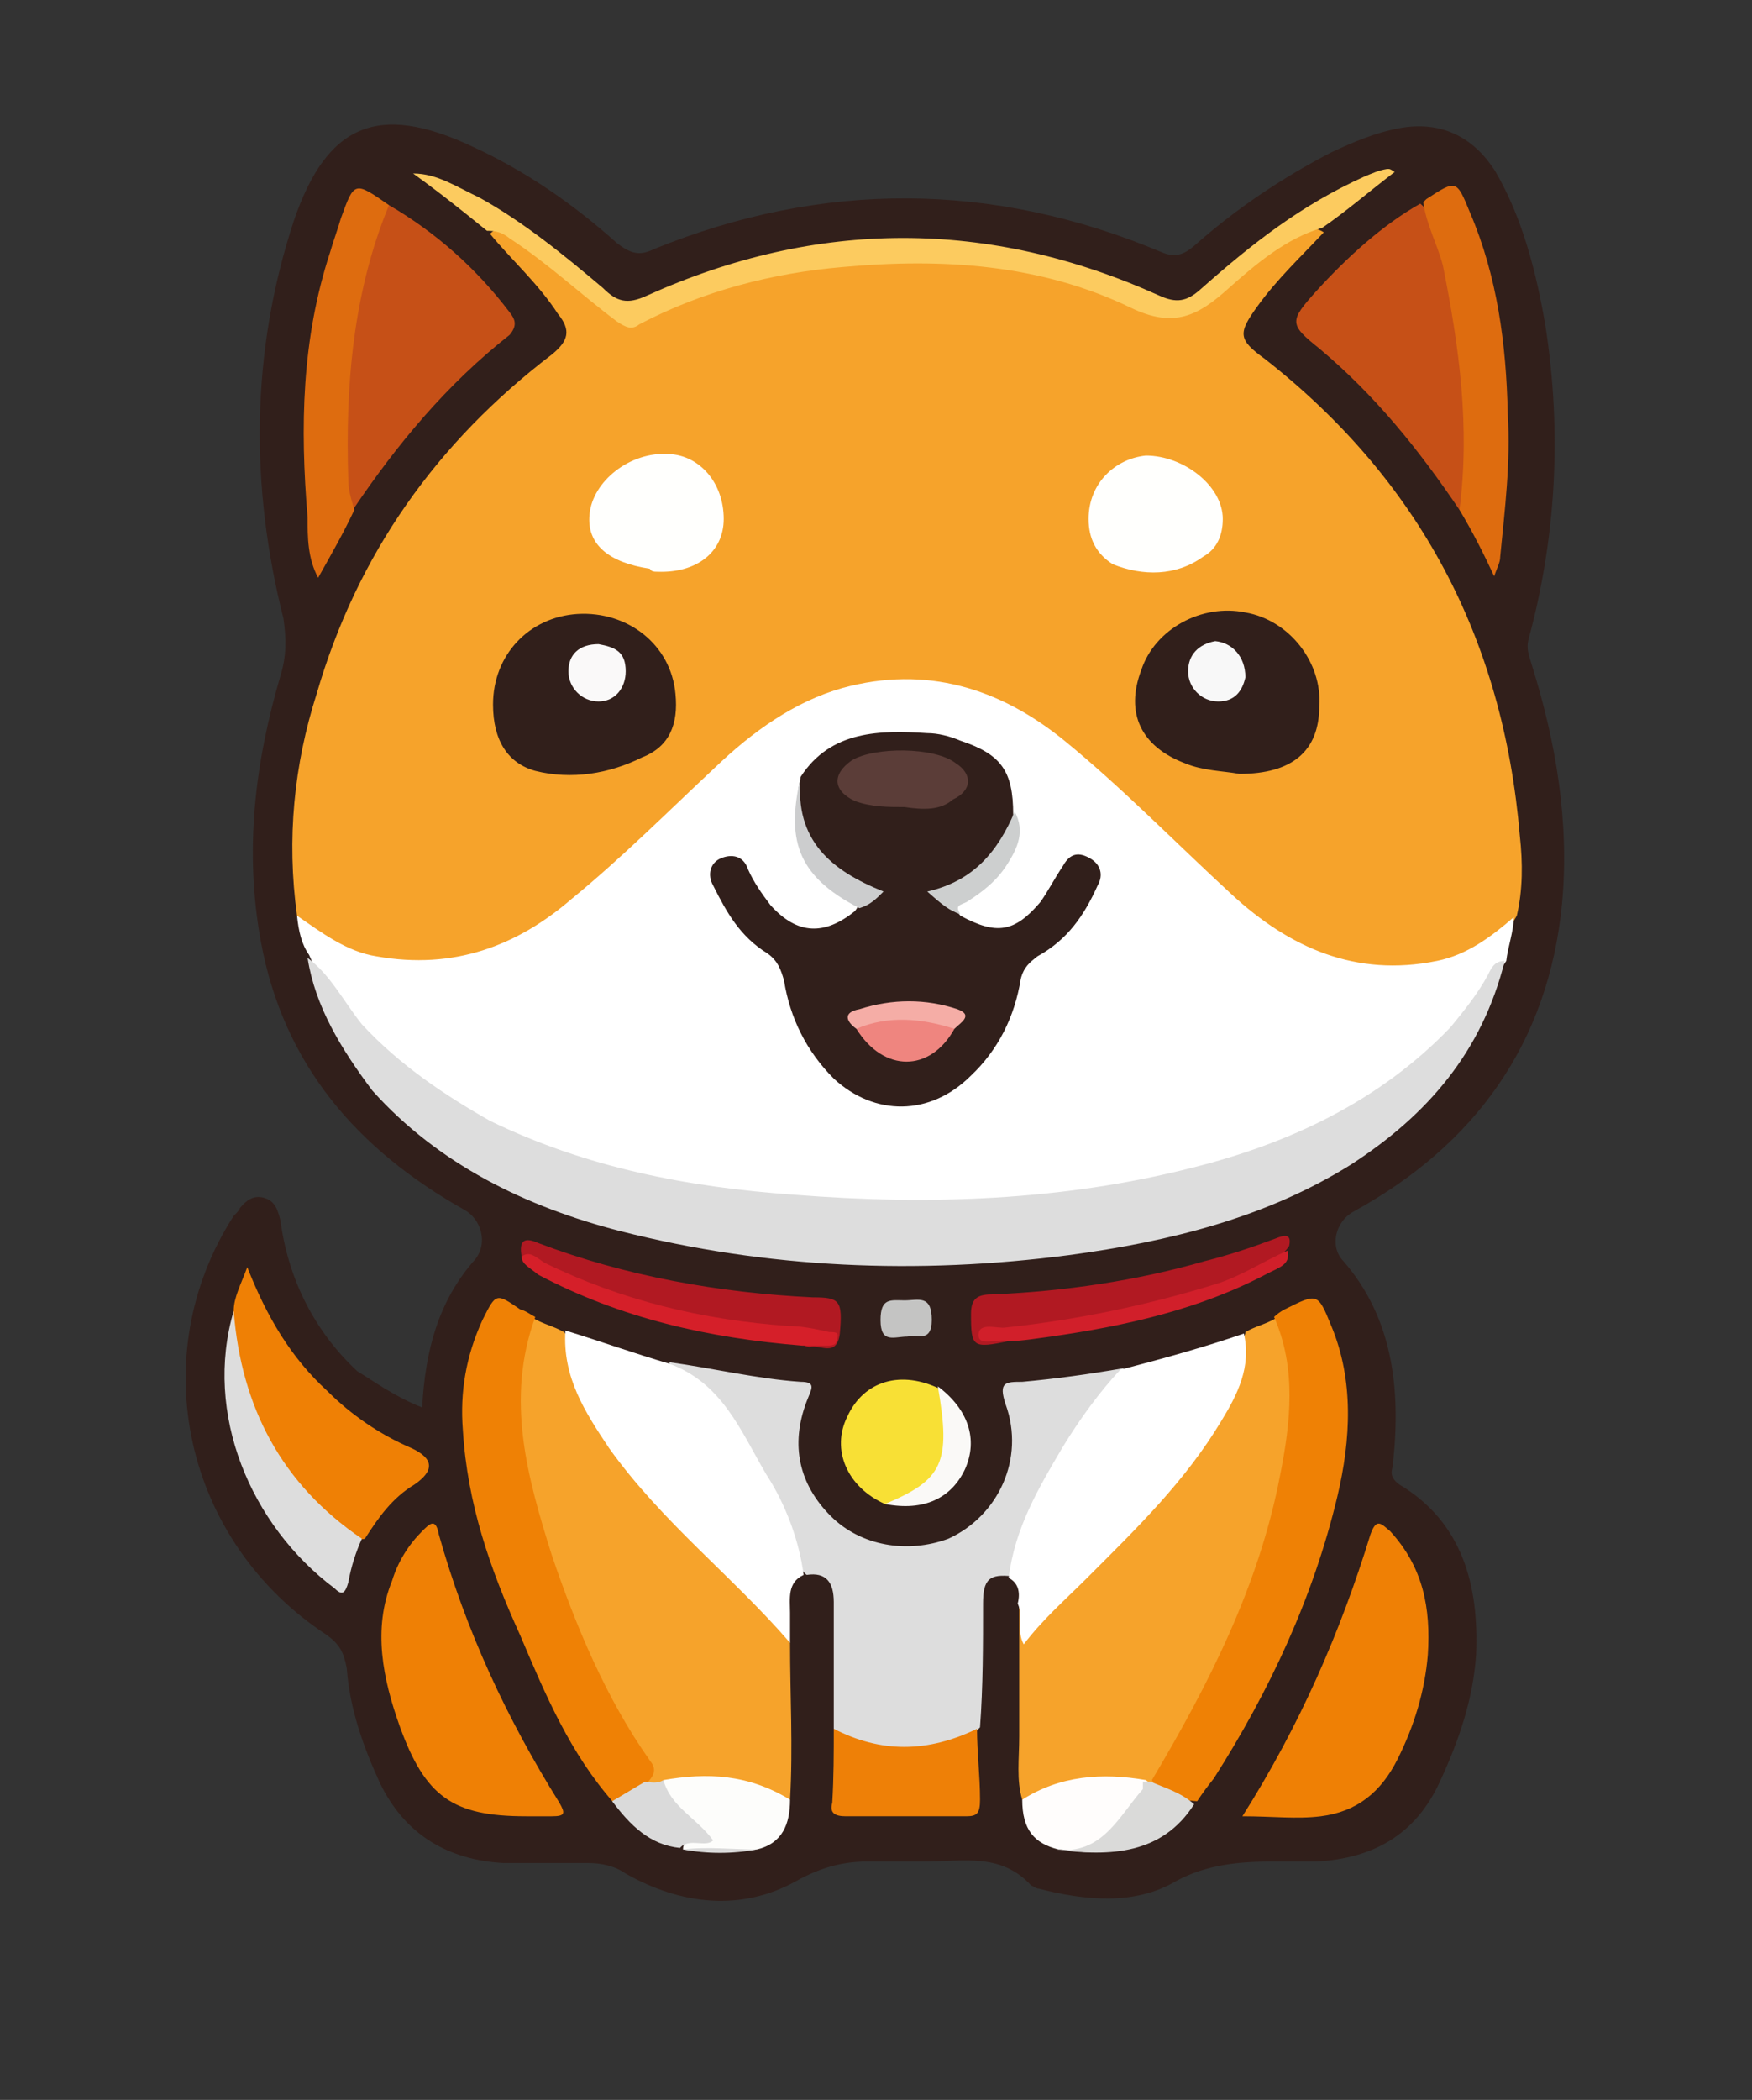 <svg version="1.1" id="Layer_1" xmlns="http://www.w3.org/2000/svg" x="0" y="0" viewBox="0 0 116.2 139.2" style="enable-background:new 0 0 116.2 139.2" xml:space="preserve"><rect x="0" y="0" width="116.2" height="139.2" fill="#333333" stroke="none"/><style>.st1{fill:#311f1b}.st2{fill:#f6a32b}.st3{fill:#fff}.st4{fill:#ddd}.st5{fill:#ef8105}.st6{fill:#ef8005}.st7{fill:#c65017}.st9{fill:#de6c0f}.st12{fill:#b11922}.st18{fill:#dadada}.st21{fill:#fffffd}</style><path class="st1" d="M28 93.3c.2-3.8 1.1-7.1 3.5-9.8.9-1.1.4-2.7-.7-3.3-7.1-4-12-9.6-13.5-17.8-1.1-6-.4-11.8 1.3-17.6.4-1.3.4-2.4.2-3.8-2.2-8.7-2.2-17.6.7-26.4 2.2-6.4 5.6-7.8 11.8-4.9 3.5 1.6 6.7 3.8 9.6 6.4.9.7 1.5.9 2.5.4C54.5 12 65.8 12 77 16.7c.9.4 1.5.2 2.2-.4 2.7-2.4 5.8-4.5 9.1-6.2 1.5-.7 2.9-1.3 4.5-1.6 2.7-.5 4.9.5 6.4 2.9 1.8 3.1 2.7 6.7 3.3 10.2 1.1 7.1.7 14-1.1 20.7-.2.7 0 1.1.2 1.8 1.6 5.1 2.5 10.4 2 15.8-.9 9.3-5.8 16-13.8 20.4-1.3.7-1.6 2.4-.7 3.3 3.3 3.8 3.8 8.5 3.3 13.3 0 .5-.4.9.4 1.5 4.2 2.5 5.3 6.7 5.1 11.3-.2 2.9-1.1 5.6-2.4 8.4-1.6 3.5-4.4 5.1-8.2 5.3h-2.9c-2.2 0-4.4.2-6.4 1.3-2.7 1.6-6 1.3-9.1.5-.2 0-.4-.2-.5-.2-2-2.2-4.5-1.6-7.1-1.6h-3.8c-1.6 0-3.1.4-4.7 1.3-3.6 2-7.6 1.6-11.3-.5-.7-.5-1.6-.7-2.5-.7h-5.6c-3.6-.2-6.5-1.8-8.2-5.3-1.1-2.4-2-4.9-2.2-7.6-.2-1.1-.5-1.6-1.3-2.2-9.5-6.2-12.2-18.5-6.2-27.8.2-.2.4-.4.4-.5.4-.5.9-.9 1.6-.7.7.2.9.7 1.1 1.5.5 3.8 2.2 7.3 5.1 10 1 .6 2.5 1.7 4.3 2.4z"/><path class="st2" d="M19.7 60.7c-.7-5.1-.2-10 1.3-14.7 2.7-9.3 8-16.7 15.6-22.5 1.1-.9 1.3-1.6.4-2.7-1.3-2-3.1-3.6-4.5-5.3.7-.7 1.3-.2 1.8.2 2.2 1.3 4 2.7 5.8 4.4 1.3.7 2.2.9 3.5.4 8-3.6 16.4-4.2 25.1-2.5 2.9.5 5.6 1.6 8.4 2.7.9.4 1.6.4 2.5-.4 1.8-1.6 3.8-3.1 5.8-4.4.7-.5 1.5-1.1 2.4-.5-1.5 1.6-3.1 3.1-4.4 4.9s-1.3 2.2.5 3.5c10.2 8 15.8 18.5 16.9 31.6.2 1.8.2 3.6-.2 5.3-1.5 2.7-4 3.5-6.7 3.6-4 .4-7.6-1.1-10.9-3.6-2.9-2.4-5.6-4.9-8.4-7.6-1.6-1.6-3.6-3.3-5.5-4.5-5.5-3.8-12.5-4-18.2.2-2.7 2-5.1 4.2-7.5 6.5-1.8 1.6-3.5 3.6-5.5 5.1-3.5 2.5-7.1 4.4-11.3 4-2.6-.4-5.1-1.1-6.9-3.7z"/><path class="st3" d="M19.7 60.7c1.6 1.1 3.3 2.4 5.3 2.7 5.1.9 9.3-.7 12.9-3.8 3.3-2.7 6.4-5.8 9.5-8.7 2.5-2.4 5.3-4.4 8.5-5.3 5.5-1.5 10.4 0 14.7 3.5 3.8 3.1 7.3 6.7 11.1 10.2 3.8 3.5 8.2 5.5 13.6 4.4 2-.4 3.6-1.6 5.1-2.9 0 .9-.4 2-.5 2.9-1.1 1.6-2 3.5-3.3 4.9-3.3 3.5-7.5 5.8-11.8 7.6-5.3 1.8-10.8 2.9-16.2 3.3-8.4.7-16.9.5-25.1-1.3-6.9-1.5-13.3-3.8-18.5-8.9-1.8-1.8-3.5-3.6-4.5-6-.5-.7-.7-1.6-.8-2.6z"/><path class="st4" d="M20.4 63.5c1.5 1.1 2.4 2.9 3.6 4.4 2.5 2.7 5.5 4.7 8.5 6.4 6.4 3.1 13.1 4.4 20.2 4.9 8.9.7 17.8.4 26.4-1.8 6.4-1.6 12.4-4.4 17.1-9.3.9-1.1 1.8-2.2 2.5-3.5.2-.4.4-.9 1.1-.9-1.5 6-5.1 10.2-10.2 13.5-5.6 3.5-12 5.1-18.7 6-10 1.3-20 .9-29.8-1.6-6.2-1.6-12-4.4-16.4-9.3-2.1-2.8-3.8-5.6-4.3-8.8z"/><path class="st2" d="M67.8 119.3c-.4-1.3-.2-2.7-.2-4.2V106c0-.4.2-.4.4-.2.4.4.2.9.4 1.5 3.5-3.5 7.3-6.5 10.4-10.5 1.8-2.4 3.5-4.7 3.6-7.8 0-.2.2-.5.2-.7.7-.4 1.3-.5 2-.9.9 0 .9.9 1.1 1.5.7 2.5.5 4.9.2 7.5-.5 4.5-2.2 8.5-4 12.7-1.1 2.7-2.4 5.3-4 7.6-.4.5-.7 1.3-1.3 1.6-.2.2-.5.2-.7.2-2.4-.4-4.7 0-7.1.9-.4.1-.6.1-1-.1zM52.4 108.9c0 3.5.2 6.9 0 10.4-.4.2-.7.2-1.1 0-2.2-.9-4.5-1.1-6.9-.7-.5.2-.9.2-1.5-.2-.2-.9-.7-1.8-1.1-2.5-3.1-5.6-5.6-11.3-7.1-17.6-.7-2.9-.9-6-.4-8.9.2-.7.4-1.6 1.1-2 .7.4 1.3.5 2 .9.4.4.5.7.5 1.3.2 2.5 1.5 4.5 2.9 6.5 2.9 3.8 6.5 7.1 10 10.5.7.5 1.4 1.2 1.6 2.3z"/><path class="st4" d="M55.3 114.6v-8.4c0-1.3-.5-2-1.8-1.8-.5-.4-.7-1.1-.9-1.6-1.1-3.5-2.9-6.7-5.1-9.6-.5-.9-1.3-1.6-2.4-2-.4-.2-.7-.2-.7-.9 2.9.4 5.8 1.1 8.7 1.3 1.1 0 .7.5.4 1.3-1.1 2.9-.5 5.5 1.6 7.6 2 2 5.1 2.5 7.8 1.5 3.3-1.5 5.1-5.3 3.8-8.9-.5-1.5 0-1.5 1.1-1.5 2.2-.2 4.4-.5 6.7-.9.2.5-.2.7-.4 1.1-2.9 3.5-5.3 7.5-6.4 11.8-.2.4-.2.7-.5.9-1.6-.2-2 .2-2 1.8 0 2.7 0 5.5-.2 8.2-2.1 2.4-7.9 2.2-9.7.1z"/><path class="st3" d="M44.4 90.4c3.5 1.3 4.7 4.4 6.4 7.3 1.3 2 2.2 4.4 2.5 6.7-1.1.5-.9 1.6-.9 2.5v2c-3.8-4.4-8.5-8-12-12.9-1.6-2.4-3.1-4.7-2.9-7.8 2.3.7 4.5 1.5 6.9 2.2zM66.9 104.6c.4-3.3 2-6 3.6-8.7 1.1-1.8 2.4-3.6 3.8-5.1 2.7-.7 5.6-1.5 8.2-2.4.5 2.2-.4 4-1.5 5.8-2.4 4-5.6 7.1-8.9 10.4-1.5 1.5-2.9 2.7-4.2 4.4-.5-.9 0-1.8-.4-2.7.2-.8 0-1.4-.6-1.7z"/><path class="st5" d="M76.4 118c3.8-6.4 7.1-12.9 8.5-20.2.7-3.5 1.1-7.1-.4-10.5.2-.2.5-.4.7-.5 2.2-1.1 2.2-1.1 3.1 1.1 1.5 3.6 1.3 7.5.4 11.3-1.6 6.7-4.5 12.9-8.2 18.7-.4.5-.7.9-1.1 1.5-1.2-.1-2.3-.1-3-1.4zM35.5 87.3c-2 5.5-.5 10.7 1.1 15.8 1.6 4.7 3.6 9.5 6.5 13.6.4.5.4.9-.2 1.5-.4.9-1.1 1.5-2.2 1.3-2.9-3.3-4.5-7.1-6.2-11.1-2-4.4-3.5-8.7-3.8-13.6-.2-2.5.2-4.9 1.3-7.3.9-1.8.9-1.8 2.5-.7.4.1.6.3 1 .5z"/><path class="st6" d="M82.4 120.4c3.8-6 6.5-12.2 8.5-18.7.4-1.1.7-.7 1.3-.2 2.2 2.4 2.7 5.1 2.5 8.2-.2 2.4-.9 4.7-2 6.9s-2.7 3.5-5.1 3.8c-1.6.2-3.2 0-5.2 0zM34.9 120.4c-4.9 0-6.7-1.3-8.4-6-1.1-3.1-1.8-6.4-.5-9.6.4-1.3 1.1-2.4 2-3.3.5-.5.9-.9 1.1.2 1.8 6.4 4.5 12.2 8 17.8.4.7.4.9-.5.9h-1.7z"/><path class="st7" d="M96.8 33.8c-2.7-4-5.6-7.6-9.3-10.7-2-1.6-2-1.8-.2-3.8 2-2.2 4.4-4.4 6.9-5.8.5.4.7.9.9 1.5 1.3 3.3 1.8 6.7 2 10.4.2 1.8.4 3.6.2 5.5.4 1.1.4 2.2-.5 2.9zM25.8 13.6c3.1 1.8 5.8 4.2 8 7.1.4.5.5.9 0 1.5-4.2 3.3-7.5 7.3-10.4 11.6-.7-.4-.9-1.1-.9-1.8-.2-5.5.4-10.7 1.8-16 .3-.9.4-1.8 1.5-2.4z"/><path d="M87.7 15.1c-2.4.7-4.4 2.4-6.2 4-2 1.8-3.6 2.7-6.5 1.3-6-2.9-12.5-3.3-19.1-2.7-4.7.4-9.3 1.6-13.5 3.8-.5.4-.9.2-1.5-.2-2.4-1.8-4.5-3.8-7.1-5.5-.5-.4-.9-.5-1.5-.5-1.6-1.3-3.1-2.5-4.9-3.8 1.6 0 2.9.9 4.4 1.6 2.9 1.6 5.6 3.8 8.2 6 .9.9 1.6 1.1 2.9.5 11.3-5.1 22.7-5.1 34 0 1.1.5 1.8.4 2.7-.4 3.5-3.1 6.7-5.6 10.9-7.5.5-.2.9-.4 1.5-.5.2 0 .2 0 .5.2-1.7 1.3-3.2 2.6-4.8 3.7z" style="fill:#fccb5f"/><path class="st6" d="M15.5 86.9c0-.9.5-1.8.9-2.9 1.3 3.3 2.9 6 5.3 8.2 1.6 1.6 3.5 2.9 5.6 3.8 1.5.7 1.5 1.5.2 2.4-1.5.9-2.4 2.2-3.3 3.6-.7.2-1.3-.4-1.6-.7-3.5-2.9-5.8-6.4-6.7-10.7-.6-1.3-.6-2.6-.4-3.7z"/><path class="st9" d="M25.8 13.6c-2.4 5.8-2.9 12-2.7 18.2 0 .7.2 1.3.4 2-.7 1.5-1.5 2.9-2.4 4.5-.7-1.3-.7-2.7-.7-4-.5-6-.4-11.8 1.5-17.6.2-.7.5-1.5.7-2.2.9-2.5.9-2.5 3.2-.9zM96.8 33.8c.7-5.5 0-10.7-1.1-16.2-.4-1.5-1.1-2.7-1.3-4.2l.2-.2c2-1.3 2-1.3 2.9.9 1.8 4.2 2.4 8.7 2.5 13.3.2 3.3-.2 6.4-.5 9.5 0 .4-.2.7-.4 1.3-.7-1.5-1.4-2.9-2.3-4.4z"/><path d="M55.3 114.6c3.1 1.6 6.2 1.6 9.5 0 0 1.6.2 3.1.2 4.7 0 .9-.2 1.1-.9 1.1h-8c-.7 0-1.1-.2-.9-.9.1-1.7.1-3.3.1-4.9z" style="fill:#ee8007"/><path class="st4" d="M15.5 86.9c.5 6.4 3.2 11.5 8.5 15.1-.4.9-.7 1.8-.9 2.9-.2.7-.4.9-.9.4-5.6-4.2-8.7-11.6-6.7-18.4z"/><path d="M58.7 99.7c-2.5-1.1-3.6-3.6-2.5-5.8 1.1-2.4 3.6-3.1 6.2-1.8 2.2 2.5.3 7.7-3.7 7.6z" style="fill:#f8e035"/><path class="st12" d="M34.6 83.3c-.2-1.1.2-1.3 1.1-.9 5.8 2.2 12 3.3 18.2 3.6 1.8 0 2 .2 1.8 2.4-.2 1.6-1.3.7-2 .9-.2 0-.5-.2-.7-.2.2-.4.4-.4.7-.5-6.6-.8-13.1-2-19.1-5.3zM66.9 88.9c-2.4.5-2.5.4-2.5-1.8 0-1.1.5-1.3 1.5-1.3 4.7-.2 9.5-.9 14-2.2 1.6-.4 3.1-.9 4.7-1.5.5-.2 1.1-.4.9.5-.9 1.3-2.5 1.8-3.8 2.4-4.7 1.8-9.6 2.7-14.5 3.3-.2 0-.5-.2-.4.2-.1.2.1.4.1.4z"/><path d="M44 118c2.9-.5 5.6-.4 8.4 1.3 0 1.6-.5 2.9-2.2 3.3-1.6.2-3.3.2-4.9 0 0-.7.7-.7 1.1-.7-.7-.7-1.5-1.3-2-2-.4-.6-.7-1.2-.4-1.9z" style="fill:#fdfdfb"/><path d="M67.8 119.3c2.5-1.6 5.3-1.8 8.2-1.3.7.5.2.9 0 1.5-.7 1.1-1.6 2.2-2.7 2.9-.9.7-2 .2-3.1.2-1.6-.4-2.4-1.3-2.4-3.3z" style="fill:#fffdfc"/><path d="M66.9 88.9c-.7-.2-2 .4-2-.4 0-.9 1.3-.4 1.8-.5 4.7-.5 9.5-1.5 14-2.9 1.6-.5 3.1-1.5 4.7-2.2.2.9-.5 1.1-1.3 1.5-4.5 2.4-9.5 3.5-14.4 4.2-.8.1-1.9.3-2.8.3z" style="fill:#d11f2a"/><path d="M34.6 83.3c.5-.4.9 0 1.5.4 5.1 2.5 10.5 3.8 16.2 4.2.9 0 1.8.2 2.7.4.4 0 .7 0 .5.5 0 .4-.4.4-.7.4h-1.6c-6.2-.5-12-1.8-17.5-4.7-.6-.5-1.1-.7-1.1-1.2z" style="fill:#d51f29"/><path d="M70 122.6c3.1.4 4.2-2.2 5.8-4v-.5h.5c.9.4 2 .7 2.9 1.5-2.1 3.3-5.5 3.5-9.2 3z" style="fill:#dadad9"/><path class="st18" d="M44 118c.5 1.8 2.2 2.5 3.3 4-.5.5-1.6-.2-2.2.5-2-.2-3.3-1.5-4.5-3.1.7-.4 1.5-.9 2.2-1.3.5.1.9.1 1.2-.1z"/><path d="M58.7 99.7c3.8-1.6 4.4-2.7 3.5-7.8 2 1.5 2.7 3.5 1.8 5.5-.9 1.9-2.7 2.8-5.3 2.3z" style="fill:#faf9f7"/><path d="M60.2 88.6c-.9 0-1.8.5-1.8-1.1 0-1.5.7-1.3 1.6-1.3.9 0 1.8-.4 1.8 1.3 0 1.6-1.1.9-1.6 1.1z" style="fill:#c4c4c3"/><path class="st18" d="M45.3 122.6c1.6-.2 3.3 0 4.9 0-1.6.3-3.3.3-4.9 0z"/><path class="st1" d="M32.7 46.7c0-3.3 2.4-5.8 5.6-6 3.3-.2 6.2 2 6.5 5.3.2 2-.4 3.5-2.2 4.2-2.2 1.1-4.7 1.5-7.1.9-1.8-.5-2.8-2-2.8-4.4zM82.2 51.3c-1.1-.2-2.4-.2-3.6-.7-2.9-1.1-4-3.3-2.9-6.2.9-2.7 4-4.4 6.9-3.8 2.9.5 5.1 3.3 4.9 6.2 0 3-1.8 4.5-5.3 4.5z"/><path class="st21" d="M48 34.4c0 2.2-1.8 3.6-4.4 3.5-.2 0-.4 0-.5-.2-2.7-.4-4.2-1.6-4-3.6.2-2.2 2.7-4.2 5.3-4 2 .1 3.6 1.9 3.6 4.3zM72.2 34.4c0-2.4 1.8-4 3.8-4.2 2.5 0 5.1 2 5.1 4.2 0 1.1-.4 2-1.3 2.5-1.8 1.3-4 1.3-6 .5-1.1-.7-1.6-1.7-1.6-3z"/><path class="st1" d="M53.1 51.5c2-3.1 5.3-3.1 8.4-2.9.7 0 1.5.2 2.2.5 2.7.9 3.5 2 3.5 4.9-.2 2.4-1.6 3.6-3.3 4.7-1.3.7-1.3.7-.2 2 2.4 1.3 3.6 1.1 5.3-.9.5-.7.9-1.5 1.5-2.4.5-.9 1.1-.9 1.8-.5s.9 1.1.5 1.8c-.9 2-2 3.6-4 4.7-.5.4-.9.7-1.1 1.5-.4 2.5-1.5 4.7-3.3 6.4-2.7 2.7-6.4 2.7-9.1.2-1.8-1.8-2.9-4-3.3-6.5-.2-.7-.4-1.3-1.1-1.8-1.8-1.1-2.7-2.7-3.6-4.5-.4-.7-.2-1.5.5-1.8s1.5-.2 1.8.7c.4.9.9 1.6 1.5 2.4 1.8 2 3.6 2 5.6.4.7-.9 0-1.1-.5-1.6-2.5-1.9-3.8-4.1-3.1-7.3z"/><path d="M53.1 51.5c-.4 4.2 2 6.2 5.5 7.6-.5.5-.9.9-1.6 1.1-4.3-2.2-4.8-4.7-3.9-8.7z" style="fill:#cccdce"/><path d="M63.7 60.6c-.7-.2-1.3-.7-2.2-1.5 3.1-.7 4.7-2.7 5.8-5.3.7 1.3.2 2.4-.5 3.5s-1.6 1.8-2.7 2.5c-.4.2-.8.2-.4.8z" style="fill:#cdcfcf"/><path d="M39.7 42.7c1.1.2 1.8.5 1.8 1.8 0 1.1-.7 2-1.8 2s-2-.9-2-2 .7-1.8 2-1.8z" style="fill:#faf9f9"/><path d="M82.6 44.9c-.2.9-.7 1.6-1.8 1.6s-2-.9-2-2 .7-1.8 1.8-2c1.1.1 2 1 2 2.4z" style="fill:#f8f8f8"/><path d="M60 53.5c-1.1 0-2.2 0-3.3-.4-1.5-.7-1.5-1.8-.2-2.7 1.5-.9 5.5-.9 6.9.2 1.1.7 1.1 1.8-.2 2.4-.8.7-1.9.7-3.2.5z" style="fill:#5b3d38"/><path d="M63.3 68.2c-1.6 2.9-4.7 2.9-6.5 0 .2-.5.5-.7.9-.9 1.8-.7 4.5-.2 5.6.9z" style="fill:#ef857f"/><path d="M63.3 68.2c-2.2-.7-4.4-.9-6.5 0-.7-.5-.9-1.1.2-1.3 2.2-.7 4.4-.7 6.5 0 1.1.4.2.9-.2 1.3z" style="fill:#f5ada6"/></svg>